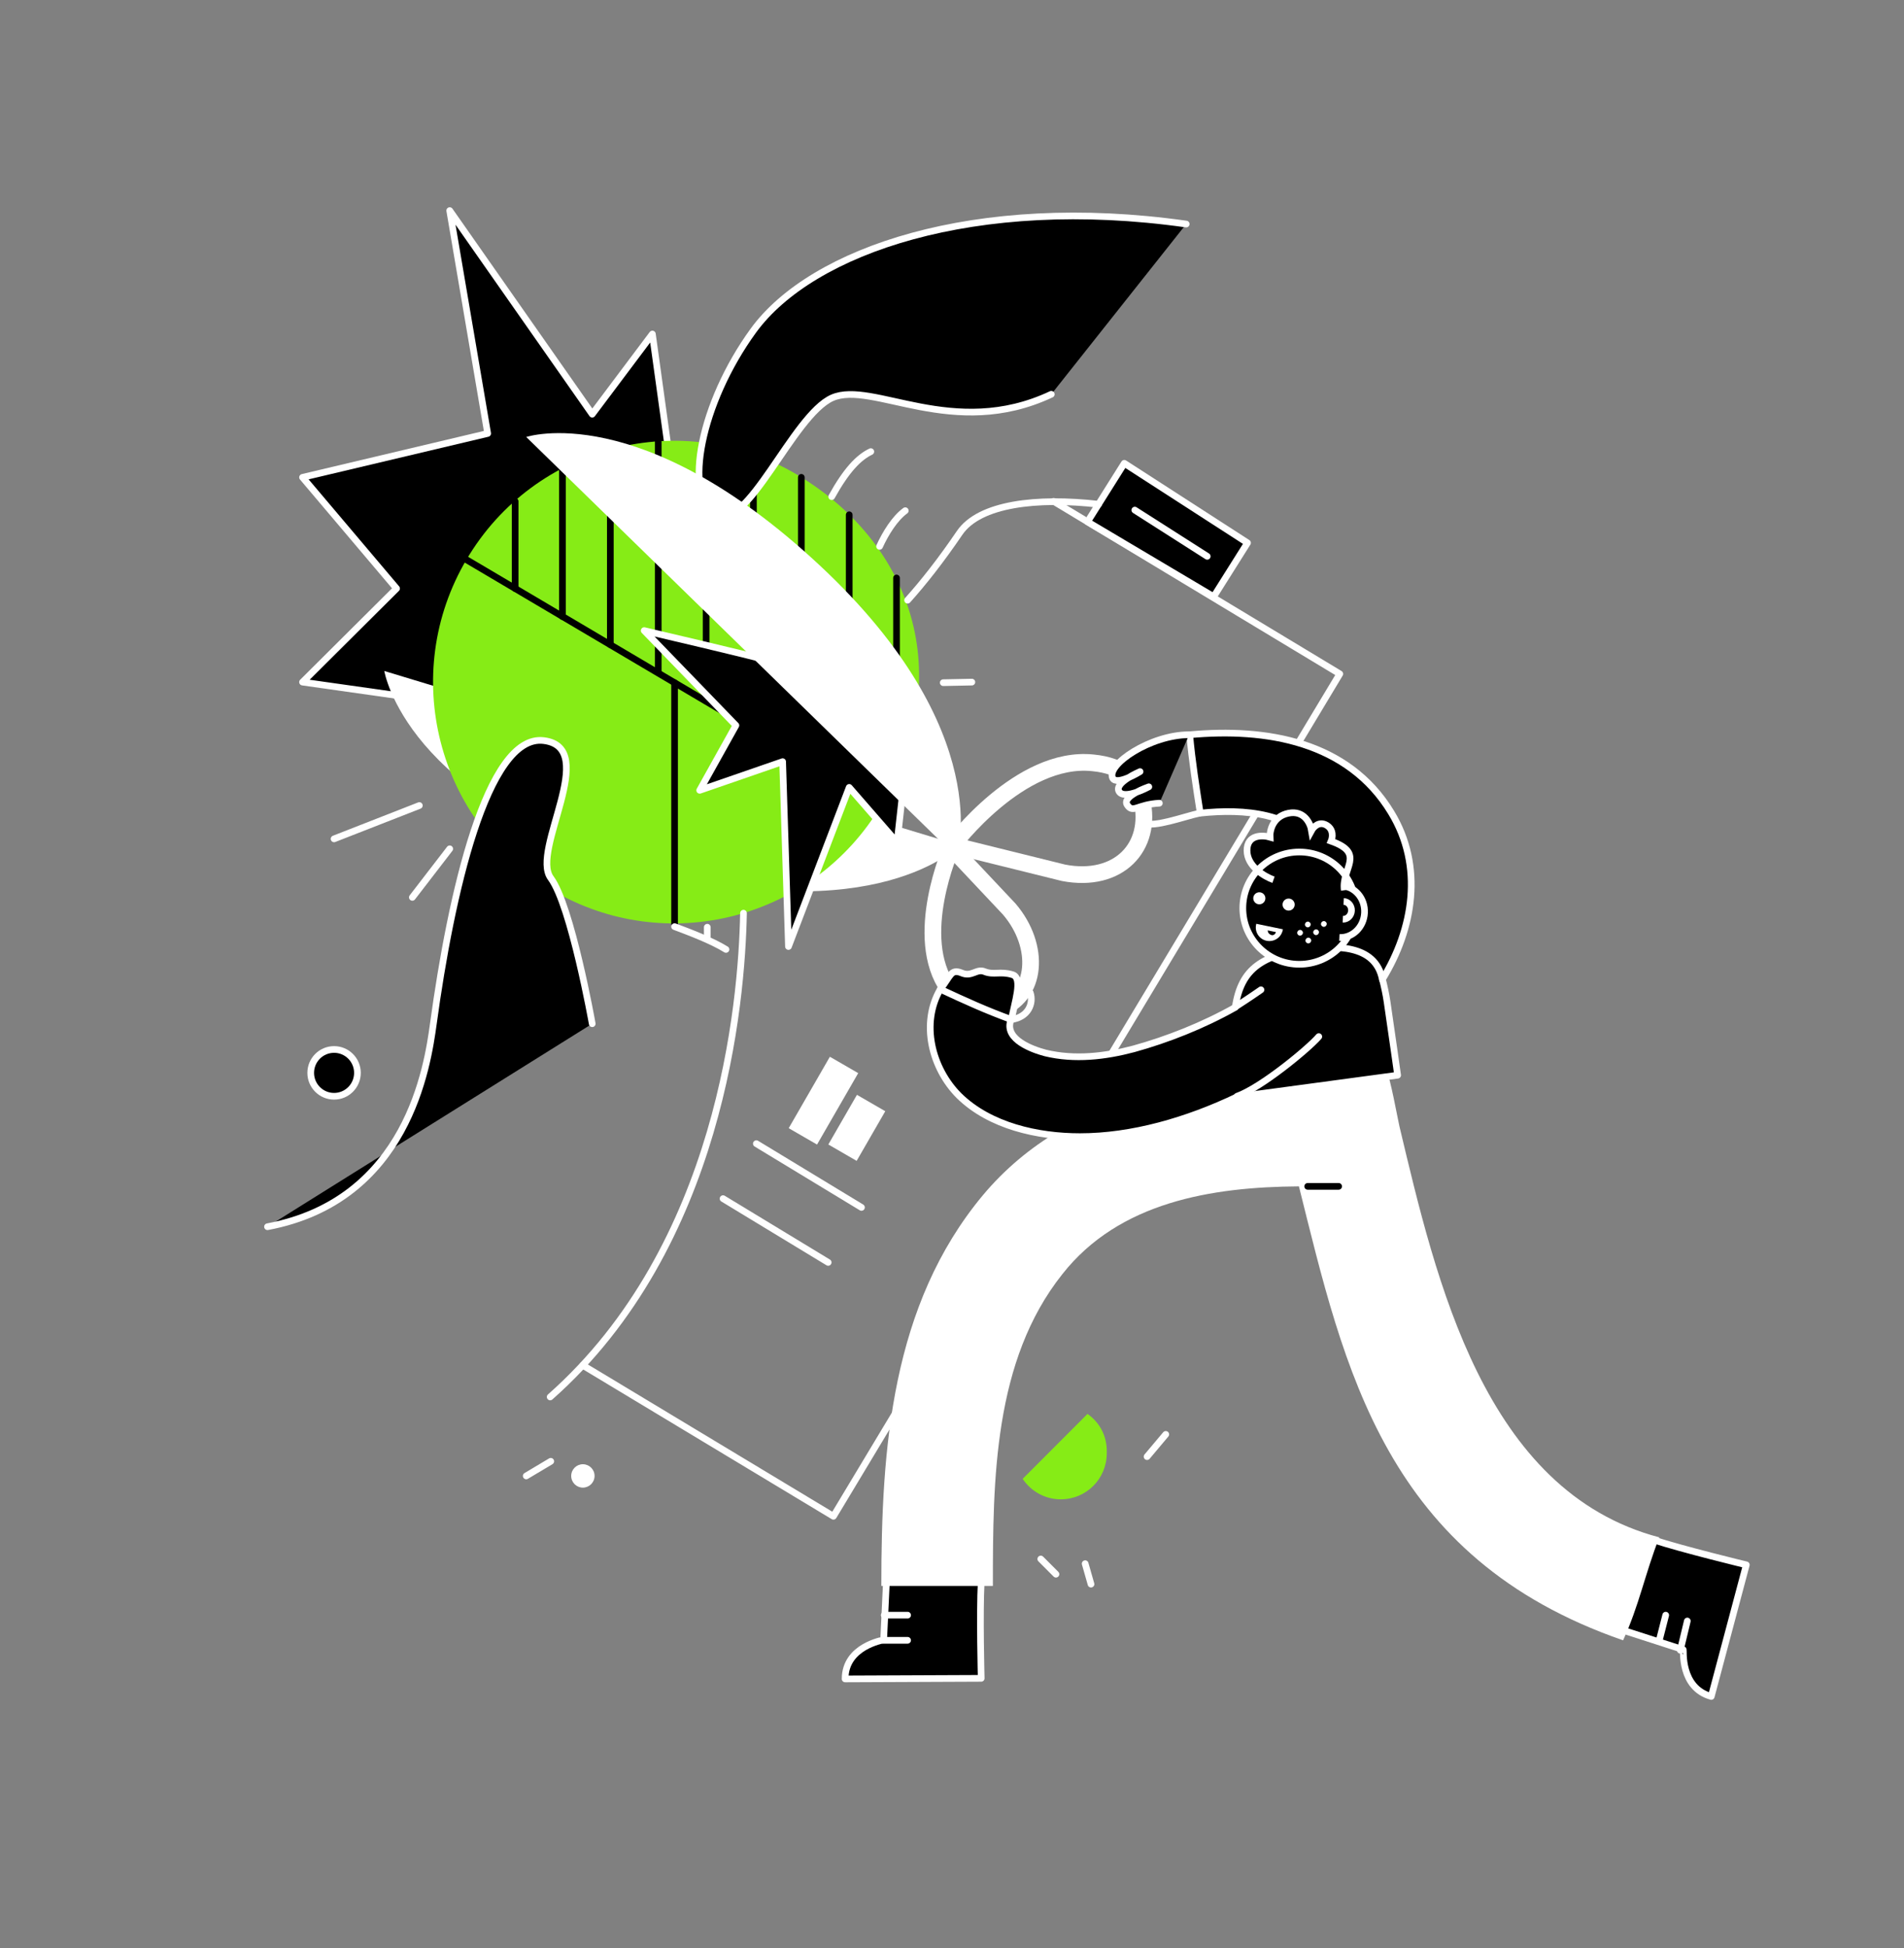 <?xml version="1.0" encoding="UTF-8" standalone="no"?>
<svg
   width="570"
   height="583"
   viewBox="0 0 570 583"
   fill="none"
   version="1.1"
   id="svg166"
   sodipodi:docname="internal-dataprotection-illustration.svg"
   inkscape:version="1.1 (c68e22c387, 2021-05-23)"
   xmlns:inkscape="http://www.inkscape.org/namespaces/inkscape"
   xmlns:sodipodi="http://sodipodi.sourceforge.net/DTD/sodipodi-0.dtd"
   xmlns="http://www.w3.org/2000/svg"
   xmlns:svg="http://www.w3.org/2000/svg">
  <rect x="0" y="0" width="570" height="583" fill="#808080" stroke="none"/>
  <defs
     id="defs170" />
  <sodipodi:namedview
     id="namedview168"
     pagecolor="#ffffff"
     bordercolor="#666666"
     borderopacity="1.0"
     inkscape:pageshadow="2"
     inkscape:pageopacity="0.0"
     inkscape:pagecheckerboard="0"
     showgrid="false"
     inkscape:zoom="1.4271012"
     inkscape:cx="205.66166"
     inkscape:cy="229.48618"
     inkscape:window-width="1920"
     inkscape:window-height="1017"
     inkscape:window-x="-8"
     inkscape:window-y="-8"
     inkscape:window-maximized="1"
     inkscape:current-layer="svg166" />
  <path
     d="M315.423 150.039L401.098 201.686L249.506 453.794L174.497 408.625"
     stroke="white"
     stroke-width="2"
     stroke-miterlimit="10"
     stroke-linecap="round"
     stroke-linejoin="round"
     id="path2" />
  <path
     d="M226.426 342.271L257.899 361.355"
     stroke="white"
     stroke-width="2"
     stroke-miterlimit="10"
     stroke-linecap="round"
     stroke-linejoin="round"
     id="path4" />
  <path
     d="M216.46 358.729L247.932 377.812"
     stroke="white"
     stroke-width="2"
     stroke-miterlimit="10"
     stroke-linecap="round"
     stroke-linejoin="round"
     id="path6" />
  <path
     d="M256.921 321.167L248.442 316.265L236.115 337.642L244.595 342.544L256.921 321.167Z"
     fill="white"
     id="path8" />
  <path
     d="M265.023 332.565L256.544 327.663L247.976 342.521L256.456 347.423L265.023 332.565Z"
     fill="white"
     id="path10" />
  <path
     d="M363.331 178.576L325.564 156.167L336.579 138.659L373.472 162.469L363.331 178.576Z"
     fill="black"
     stroke="white"
     stroke-width="2"
     stroke-miterlimit="10"
     stroke-linecap="round"
     stroke-linejoin="round"
     id="path12" />
  <path
     d="M339.727 152.665L361.408 166.496"
     stroke="white"
     stroke-width="2"
     stroke-miterlimit="10"
     stroke-linecap="round"
     stroke-linejoin="round"
     id="path14" />
  <path
     d="M201.248 142.862L195.303 99.968L177.294 123.953L134.632 63.027L145.997 129.731L90.57 142.862L118.721 176.126L90.57 204.138L146.172 212.016L201.248 142.862Z"
     fill="black"
     stroke="white"
     stroke-width="2"
     stroke-miterlimit="10"
     stroke-linecap="round"
     stroke-linejoin="round"
     id="path16" />
  <path
     d="M287.273 252.983L115.049 200.811C115.049 200.811 121.343 239.852 191.806 259.461C262.27 279.069 287.273 252.983 287.273 252.983Z"
     fill="white"
     id="path18" />
  <path
     d="M263.844 240.903C243.562 275.218 199.326 286.598 165.056 266.289C130.786 245.98 119.421 201.686 139.703 167.372C159.985 133.057 204.221 121.677 238.491 141.986C272.761 162.294 286.924 201.861 263.844 240.903Z"
     fill="#86EC16"
     id="path20" />
  <path
     d="M139.703 167.547L263.844 240.903"
     stroke="black"
     stroke-width="2"
     stroke-miterlimit="10"
     stroke-linecap="round"
     stroke-linejoin="round"
     id="path22" />
  <path
     d="M201.948 276.443V204.312"
     stroke="black"
     stroke-width="2"
     stroke-miterlimit="10"
     stroke-linecap="round"
     stroke-linejoin="round"
     id="path24" />
  <path
     d="M154.215 176.125V150.039"
     stroke="black"
     stroke-width="2"
     stroke-miterlimit="10"
     stroke-linecap="round"
     stroke-linejoin="round"
     id="path26" />
  <path
     d="M168.378 184.529V140.235"
     stroke="black"
     stroke-width="2"
     stroke-miterlimit="10"
     stroke-linecap="round"
     stroke-linejoin="round"
     id="path28" />
  <path
     d="M182.715 192.933V134.633"
     stroke="black"
     stroke-width="2"
     stroke-miterlimit="10"
     stroke-linecap="round"
     stroke-linejoin="round"
     id="path30" />
  <path
     d="M197.052 201.336V132.182"
     stroke="black"
     stroke-width="2"
     stroke-miterlimit="10"
     stroke-linecap="round"
     stroke-linejoin="round"
     id="path32" />
  <path
     d="M211.39 206.588V132.531"
     stroke="black"
     stroke-width="2"
     stroke-miterlimit="10"
     stroke-linecap="round"
     stroke-linejoin="round"
     id="path34" />
  <path
     d="M225.552 209.915V136.033"
     stroke="black"
     stroke-width="2"
     stroke-miterlimit="10"
     stroke-linecap="round"
     stroke-linejoin="round"
     id="path36" />
  <path
     d="M239.89 213.417V142.861"
     stroke="black"
     stroke-width="2"
     stroke-miterlimit="10"
     stroke-linecap="round"
     stroke-linejoin="round"
     id="path38" />
  <path
     d="M254.228 235.475V154.065"
     stroke="black"
     stroke-width="2"
     stroke-miterlimit="10"
     stroke-linecap="round"
     stroke-linejoin="round"
     id="path40" />
  <path
     d="M268.39 221.469V172.974"
     stroke="black"
     stroke-width="2"
     stroke-miterlimit="10"
     stroke-linecap="round"
     stroke-linejoin="round"
     id="path42" />
  <path
     d="M177.294 306.382C177.294 306.382 171 271.016 164.88 262.788C158.761 254.559 179.742 223.746 162.782 221.645C145.822 219.544 134.981 267.865 129.736 306.382C127.988 319.162 122.043 359.254 80.08 367.133"
     fill="black"
     id="path44" />
  <path
     d="M177.294 306.382C177.294 306.382 171 271.016 164.88 262.788C158.761 254.559 179.742 223.746 162.782 221.645C145.822 219.544 134.981 267.865 129.736 306.382C127.988 319.162 122.043 359.254 80.08 367.133"
     stroke="white"
     stroke-width="2"
     stroke-miterlimit="10"
     stroke-linecap="round"
     stroke-linejoin="round"
     id="path46" />
  <path
     d="M222.58 273.293C222.055 300.43 215.761 372.911 164.705 418.08"
     stroke="white"
     stroke-width="2"
     stroke-miterlimit="10"
     stroke-linecap="round"
     stroke-linejoin="round"
     id="path48" />
  <path
     d="M211.739 277.494V280.821"
     stroke="white"
     stroke-width="2"
     stroke-miterlimit="10"
     stroke-linecap="round"
     stroke-linejoin="round"
     id="path50" />
  <path
     d="M217.335 284.147C213.138 281.521 206.144 278.895 201.948 277.319"
     stroke="white"
     stroke-width="2"
     stroke-miterlimit="10"
     stroke-linecap="round"
     stroke-linejoin="round"
     id="path52" />
  <path
     d="M250.73 217.093L227.65 197.134C227.3 196.784 192.856 188.73 192.856 188.73L220.307 217.093L209.466 236.526L234.294 227.947L236.043 283.271L254.227 235.651L268.564 252.108L270.313 236.351L250.73 217.093Z"
     fill="black"
     stroke="white"
     stroke-width="2"
     stroke-miterlimit="10"
     stroke-linecap="round"
     stroke-linejoin="round"
     id="path54" />
  <path
     d="M248.982 148.639C253.353 140.761 257.025 136.909 260.696 135.158"
     stroke="white"
     stroke-width="2"
     stroke-miterlimit="10"
     stroke-linecap="round"
     stroke-linejoin="round"
     id="path56" />
  <path
     d="M263.319 163.52C265.068 159.669 267.865 155.117 271.013 152.841"
     stroke="white"
     stroke-width="2"
     stroke-miterlimit="10"
     stroke-linecap="round"
     stroke-linejoin="round"
     id="path58" />
  <path
     d="M328.887 150.915C310.528 148.814 293.218 150.74 287.273 159.494C281.678 167.722 276.433 174.375 271.712 179.627"
     stroke="white"
     stroke-width="2"
     stroke-miterlimit="10"
     stroke-linecap="round"
     stroke-linejoin="round"
     id="path60" />
  <path
     d="M355.114 67.054C291.994 58.125 243.037 74.932 225.552 98.917C209.641 120.802 204.571 147.938 214.013 153.891C223.629 159.843 237.267 124.303 249.157 119.051C261.221 113.799 285.35 131.831 314.724 118.001"
     fill="black"
     id="path62" />
  <path
     d="M355.114 67.054C291.994 58.125 243.037 74.932 225.552 98.917C209.641 120.802 204.571 147.938 214.013 153.891C223.629 159.843 237.267 124.303 249.157 119.051C261.221 113.799 285.35 131.831 314.724 118.001"
     stroke="white"
     stroke-width="2"
     stroke-miterlimit="10"
     stroke-linecap="round"
     stroke-linejoin="round"
     id="path64" />
  <path
     d="M285.175 252.983L318.396 261.212C334.831 264.363 345.147 253.508 341.825 239.327C340.426 233.55 336.405 229.173 327.138 228.298C305.282 226.022 285.175 252.983 285.175 252.983Z"
     stroke="white"
     stroke-width="5"
     stroke-miterlimit="10"
     stroke-linecap="round"
     stroke-linejoin="round"
     id="path66" />
  <path
     d="M284.825 253.684L302.135 272.066C311.577 283.096 310.703 298.328 298.638 302.179C294.792 303.405 288.672 302.355 283.951 295.877C272.936 280.47 284.825 253.684 284.825 253.684Z"
     stroke="white"
     stroke-width="5"
     stroke-miterlimit="10"
     stroke-linecap="round"
     stroke-linejoin="round"
     id="path68" />
  <path
     d="M157.537 130.781L286.399 256.485C286.399 256.485 298.813 219.019 245.31 169.122C191.807 119.226 157.537 130.781 157.537 130.781Z"
     fill="white"
     id="path70" />
  <path
     d="M282.377 204.313L290.945 204.138"
     stroke="white"
     stroke-width="2"
     stroke-miterlimit="10"
     stroke-linecap="round"
     stroke-linejoin="round"
     id="path72" />
  <path
     d="M125.54 241.078L100.012 251.057"
     stroke="white"
     stroke-width="2"
     stroke-miterlimit="10"
     stroke-linecap="round"
     stroke-linejoin="round"
     id="path74" />
  <path
     d="M123.442 268.565L134.632 254.034"
     stroke="white"
     stroke-width="2"
     stroke-miterlimit="10"
     stroke-linecap="round"
     stroke-linejoin="round"
     id="path76" />
  <path
     d="M311.577 466.575L316.123 471.127"
     stroke="white"
     stroke-width="2"
     stroke-miterlimit="10"
     stroke-linecap="round"
     stroke-linejoin="round"
     id="path78" />
  <path
     d="M348.994 429.284L343.399 435.937"
     stroke="white"
     stroke-width="2"
     stroke-miterlimit="10"
     stroke-linecap="round"
     stroke-linejoin="round"
     id="path80" />
  <path
     d="M324.865 467.976L326.614 474.103"
     stroke="white"
     stroke-width="2"
     stroke-miterlimit="10"
     stroke-linecap="round"
     stroke-linejoin="round"
     id="path82" />
  <path
     d="M164.88 437.338L157.537 441.715"
     stroke="white"
     stroke-width="2"
     stroke-miterlimit="10"
     stroke-linecap="round"
     stroke-linejoin="round"
     id="path84" />
  <path
     d="M174.497 445.216C176.428 445.216 177.994 443.648 177.994 441.714C177.994 439.781 176.428 438.213 174.497 438.213C172.566 438.213 171 439.781 171 441.714C171 443.648 172.566 445.216 174.497 445.216Z"
     fill="white"
     id="path86" />
  <path
     d="M325.564 423.156L306.156 442.59C308.604 446.266 312.801 448.717 317.522 448.717C325.215 448.717 331.334 442.59 331.334 434.886C331.509 429.634 329.061 425.607 325.564 423.156Z"
     fill="#86EC16"
     id="path88" />
  <path
     d="M100.012 328.091C103.875 328.091 107.006 324.956 107.006 321.088C107.006 317.22 103.875 314.085 100.012 314.085C96.15 314.085 93.019 317.22 93.019 321.088C93.019 324.956 96.15 328.091 100.012 328.091Z"
     fill="black"
     stroke="white"
     stroke-width="2"
     stroke-miterlimit="10"
     stroke-linecap="round"
     stroke-linejoin="round"
     id="path90" />
  <path
     d="M253.003 502.466L293.743 502.291C293.743 502.291 293.218 482.858 293.743 473.404C294.267 463.95 265.592 468.502 265.592 468.502L264.543 490.736C264.368 490.911 253.003 492.662 253.003 502.466Z"
     fill="black"
     stroke="white"
     stroke-width="2"
     stroke-miterlimit="10"
     stroke-linecap="round"
     stroke-linejoin="round"
     id="path92" />
  <path
     d="M512.301 507.718L522.792 468.326C522.792 468.326 503.908 463.774 494.816 460.798C485.724 457.822 482.752 486.884 482.752 486.884L503.908 493.712C504.083 493.712 502.859 505.092 512.301 507.718Z"
     fill="black"
     stroke="white"
     stroke-width="2"
     stroke-miterlimit="10"
     stroke-linecap="round"
     stroke-linejoin="round"
     id="path94" />
  <path
     d="M496.739 490.911L498.663 483.383"
     stroke="white"
     stroke-width="2"
     stroke-miterlimit="10"
     stroke-linecap="round"
     stroke-linejoin="round"
     id="path96" />
  <path
     d="M503.034 493.888L505.132 485.134"
     stroke="white"
     stroke-width="2"
     stroke-miterlimit="10"
     stroke-linecap="round"
     stroke-linejoin="round"
     id="path98" />
  <path
     d="M294.267 357.679C320.669 326.165 363.332 320.388 401.973 321.788C409.316 322.138 412.638 315.31 415.086 320.563C416.135 322.138 418.408 334.744 418.933 337.02C429.948 383.24 444.286 446.267 496.74 460.098C492.543 470.777 490.62 480.756 485.899 490.911C414.562 466.225 402.497 409.676 388.859 355.053C362.632 355.228 335.007 359.78 318.046 381.314C297.415 407.225 297.24 442.94 297.24 474.629H263.844C263.844 433.486 266.816 390.593 294.267 357.679Z"
     fill="white"
     id="path100" />
  <path
     d="M391.482 355.053H400.749"
     stroke="black"
     stroke-width="2"
     stroke-miterlimit="10"
     stroke-linecap="round"
     stroke-linejoin="round"
     id="path102" />
  <path
     d="M264.368 490.91H271.712"
     stroke="white"
     stroke-width="2"
     stroke-miterlimit="10"
     stroke-linecap="round"
     stroke-linejoin="round"
     id="path104" />
  <path
     d="M264.718 483.383H271.712"
     stroke="white"
     stroke-width="2"
     stroke-miterlimit="10"
     stroke-linecap="round"
     stroke-linejoin="round"
     id="path106" />
  <path
     d="M302.66 305.156C307.905 304.456 309.479 300.254 308.43 297.103"
     stroke="white"
     stroke-width="2"
     stroke-miterlimit="10"
     stroke-linecap="round"
     stroke-linejoin="round"
     id="path108" />
  <path
     d="M281.503 296.052C284.65 292.026 284.65 289.925 287.798 291.15C290.945 292.551 292.344 289.75 294.792 290.8C297.414 291.851 299.512 290.625 303.009 291.676C306.506 292.551 303.534 300.429 302.834 305.156"
     fill="black"
     id="path110" />
  <path
     d="M281.503 296.052C284.65 292.026 284.65 289.925 287.798 291.15C290.945 292.551 292.344 289.75 294.792 290.8C297.414 291.851 299.512 290.625 303.009 291.676C306.506 292.551 303.534 300.429 302.834 305.156"
     stroke="white"
     stroke-width="2"
     stroke-miterlimit="10"
     stroke-linecap="round"
     stroke-linejoin="round"
     id="path112" />
  <path
     d="M413.862 293.076C423.129 278.019 426.276 259.286 416.485 243.179C403.546 221.82 379.068 217.793 356.163 219.894C356.862 227.773 358.086 235.476 359.31 243.354C372.598 241.954 387.46 243.179 395.503 254.559C402.147 264.013 398.126 275.218 391.657 283.797C378.193 285.898 371.549 289.574 369.801 301.479C360.184 306.907 349.518 311.108 339.377 313.91C330.81 316.186 321.718 317.236 312.976 315.135C308.954 314.085 300.911 311.108 302.485 305.681C302.485 305.506 302.66 305.331 302.834 305.156C295.141 302.355 289.022 299.554 281.503 296.052C275.558 306.206 278.88 319.687 287.098 327.916C296.365 337.02 310.702 340.171 323.291 340.171C338.853 340.171 355.288 335.444 370.325 328.266L418.408 321.788C418.408 321.788 416.834 310.583 415.261 299.904C414.911 297.453 414.387 295.177 413.862 293.076Z"
     fill="black"
     stroke="white"
     stroke-width="2"
     stroke-miterlimit="10"
     stroke-linecap="round"
     stroke-linejoin="round"
     id="path114" />
  <path
     d="M370.325 328.091C377.669 325.465 391.831 313.735 394.804 310.233L370.325 328.091Z"
     fill="black"
     id="path116" />
  <path
     d="M370.325 328.091C377.669 325.465 391.831 313.735 394.804 310.233"
     stroke="white"
     stroke-width="2"
     stroke-miterlimit="10"
     stroke-linecap="round"
     stroke-linejoin="round"
     id="path118" />
  <path
     d="M369.626 301.479C373.997 298.678 377.494 296.227 377.494 296.227L369.626 301.479Z"
     fill="black"
     id="path120" />
  <path
     d="M369.626 301.479C373.997 298.678 377.494 296.227 377.494 296.227"
     stroke="white"
     stroke-width="2"
     stroke-miterlimit="10"
     stroke-linecap="round"
     stroke-linejoin="round"
     id="path122" />
  <path
     d="M391.482 283.797C399.175 283.272 411.764 282.222 413.862 293.251L391.482 283.797Z"
     fill="black"
     id="path124" />
  <path
     d="M391.482 283.797C399.175 283.272 411.764 282.222 413.862 293.251"
     stroke="white"
     stroke-width="2"
     stroke-miterlimit="10"
     stroke-linecap="round"
     stroke-linejoin="round"
     id="path126" />
  <path
     d="M359.135 243.354C354.414 244.405 345.497 247.731 342.35 246.331L359.135 243.354Z"
     fill="black"
     id="path128" />
  <path
     d="M359.135 243.354C354.414 244.405 345.497 247.731 342.35 246.331"
     stroke="white"
     stroke-width="2"
     stroke-miterlimit="10"
     stroke-linecap="round"
     stroke-linejoin="round"
     id="path130" />
  <path
     d="M355.988 219.895C344.448 219.895 331.16 228.823 333.083 232.85C334.307 235.301 341.301 230.924 341.301 230.924C341.301 230.924 333.433 234.251 335.006 236.877C336.58 239.503 343.923 235.476 343.923 235.476C343.923 235.476 335.706 238.277 337.454 240.904C339.203 243.53 340.426 240.728 347.071 240.378"
     fill="black"
     id="path132" />
  <path
     d="M355.988 219.895C344.448 219.895 331.16 228.823 333.083 232.85C334.307 235.301 341.301 230.924 341.301 230.924C341.301 230.924 333.433 234.251 335.006 236.877C336.58 239.503 343.923 235.476 343.923 235.476C343.923 235.476 335.706 238.277 337.454 240.904C339.203 243.53 340.426 240.728 347.071 240.378"
     stroke="white"
     stroke-width="2"
     stroke-miterlimit="10"
     stroke-linecap="round"
     stroke-linejoin="round"
     id="path134" />
  <path
     d="M373.319 254.528C373.319 259.308 378.607 262.361 381.251 263.291L402.445 266.425C401.506 259.843 409.022 255.455 398.493 251.74C398.953 250.678 399.321 248.235 397.114 246.96C394.907 245.685 393.206 247.491 392.631 248.553C392.286 246.429 390.424 242.419 385.734 243.375C381.044 244.331 380.101 248.553 380.216 250.545C377.917 249.881 373.319 249.748 373.319 254.528Z"
     fill="black"
     id="path136" />
  <ellipse
     rx="16.912"
     ry="16.8"
     transform="matrix(-1 0 0 1 388.978 271.788)"
     fill="black"
     stroke="white"
     stroke-width="2"
     stroke-miterlimit="10"
     stroke-linecap="round"
     stroke-linejoin="round"
     id="ellipse138" />
  <ellipse
     rx="1.812"
     ry="1.805"
     transform="matrix(-0.896 -0.444 -0.449 0.894 385.774 270.723)"
     fill="white"
     id="ellipse140" />
  <ellipse
     rx="1.812"
     ry="1.805"
     transform="matrix(-0.896 -0.444 -0.449 0.894 377.005 268.842)"
     fill="white"
     id="ellipse142" />
  <path
     d="M384.064 278.118L376.091 276.469L376.033 276.749C375.571 278.949 376.981 281.101 379.183 281.557C381.384 282.012 383.544 280.597 384.005 278.397L384.064 278.118Z"
     fill="white"
     id="path144" />
  <path
     d="M380.483 279.795C379.717 279.432 379.544 278.959 379.516 278.448L381.969 278.956C381.802 279.631 381.111 280.093 380.483 279.795Z"
     fill="black"
     id="path146" />
  <ellipse
     rx="0.849"
     ry="0.849"
     transform="matrix(-0.683 0.73 0.729 0.684 396.319 276.524)"
     fill="white"
     id="ellipse148" />
  <ellipse
     rx="0.849"
     ry="0.849"
     transform="matrix(-0.683 0.73 0.729 0.684 393.998 279.003)"
     fill="white"
     id="ellipse150" />
  <ellipse
     rx="0.849"
     ry="0.849"
     transform="matrix(-0.683 0.73 0.729 0.684 391.521 276.68)"
     fill="white"
     id="ellipse152" />
  <ellipse
     rx="0.849"
     ry="0.849"
     transform="matrix(-0.683 0.73 0.729 0.684 391.677 281.482)"
     fill="white"
     id="ellipse154" />
  <ellipse
     rx="0.849"
     ry="0.849"
     transform="matrix(-0.683 0.73 0.729 0.684 389.2 279.159)"
     fill="white"
     id="ellipse156" />
  <path
     d="M408.496 273.191C408.292 277.451 404.921 280.754 400.966 280.568C397.011 280.382 397.749 264.956 401.704 265.142C405.659 265.327 408.699 268.931 408.496 273.191Z"
     fill="black"
     id="path158" />
  <path
     d="M400.967 280.568C404.922 280.754 408.293 277.451 408.497 273.191C408.7 268.931 405.659 265.327 401.704 265.141"
     stroke="white"
     stroke-width="2"
     id="path160" />
  <path
     d="M401.999 275.103C403.362 275.167 404.525 274.028 404.595 272.56C404.665 271.091 403.616 269.848 402.253 269.784"
     stroke="white"
     stroke-width="2"
     id="path162" />
  <path
     d="M381.251 263.291C378.607 262.361 373.319 259.308 373.319 254.528C373.319 249.748 377.917 249.881 380.216 250.545C380.101 248.553 381.044 244.331 385.734 243.375C390.424 242.419 392.286 246.429 392.631 248.553C393.206 247.491 394.907 245.685 397.114 246.96C399.321 248.235 398.953 250.678 398.493 251.74C409.022 255.455 401.506 259.843 402.445 266.425"
     stroke="white"
     stroke-width="2"
     id="path164" />
</svg>
